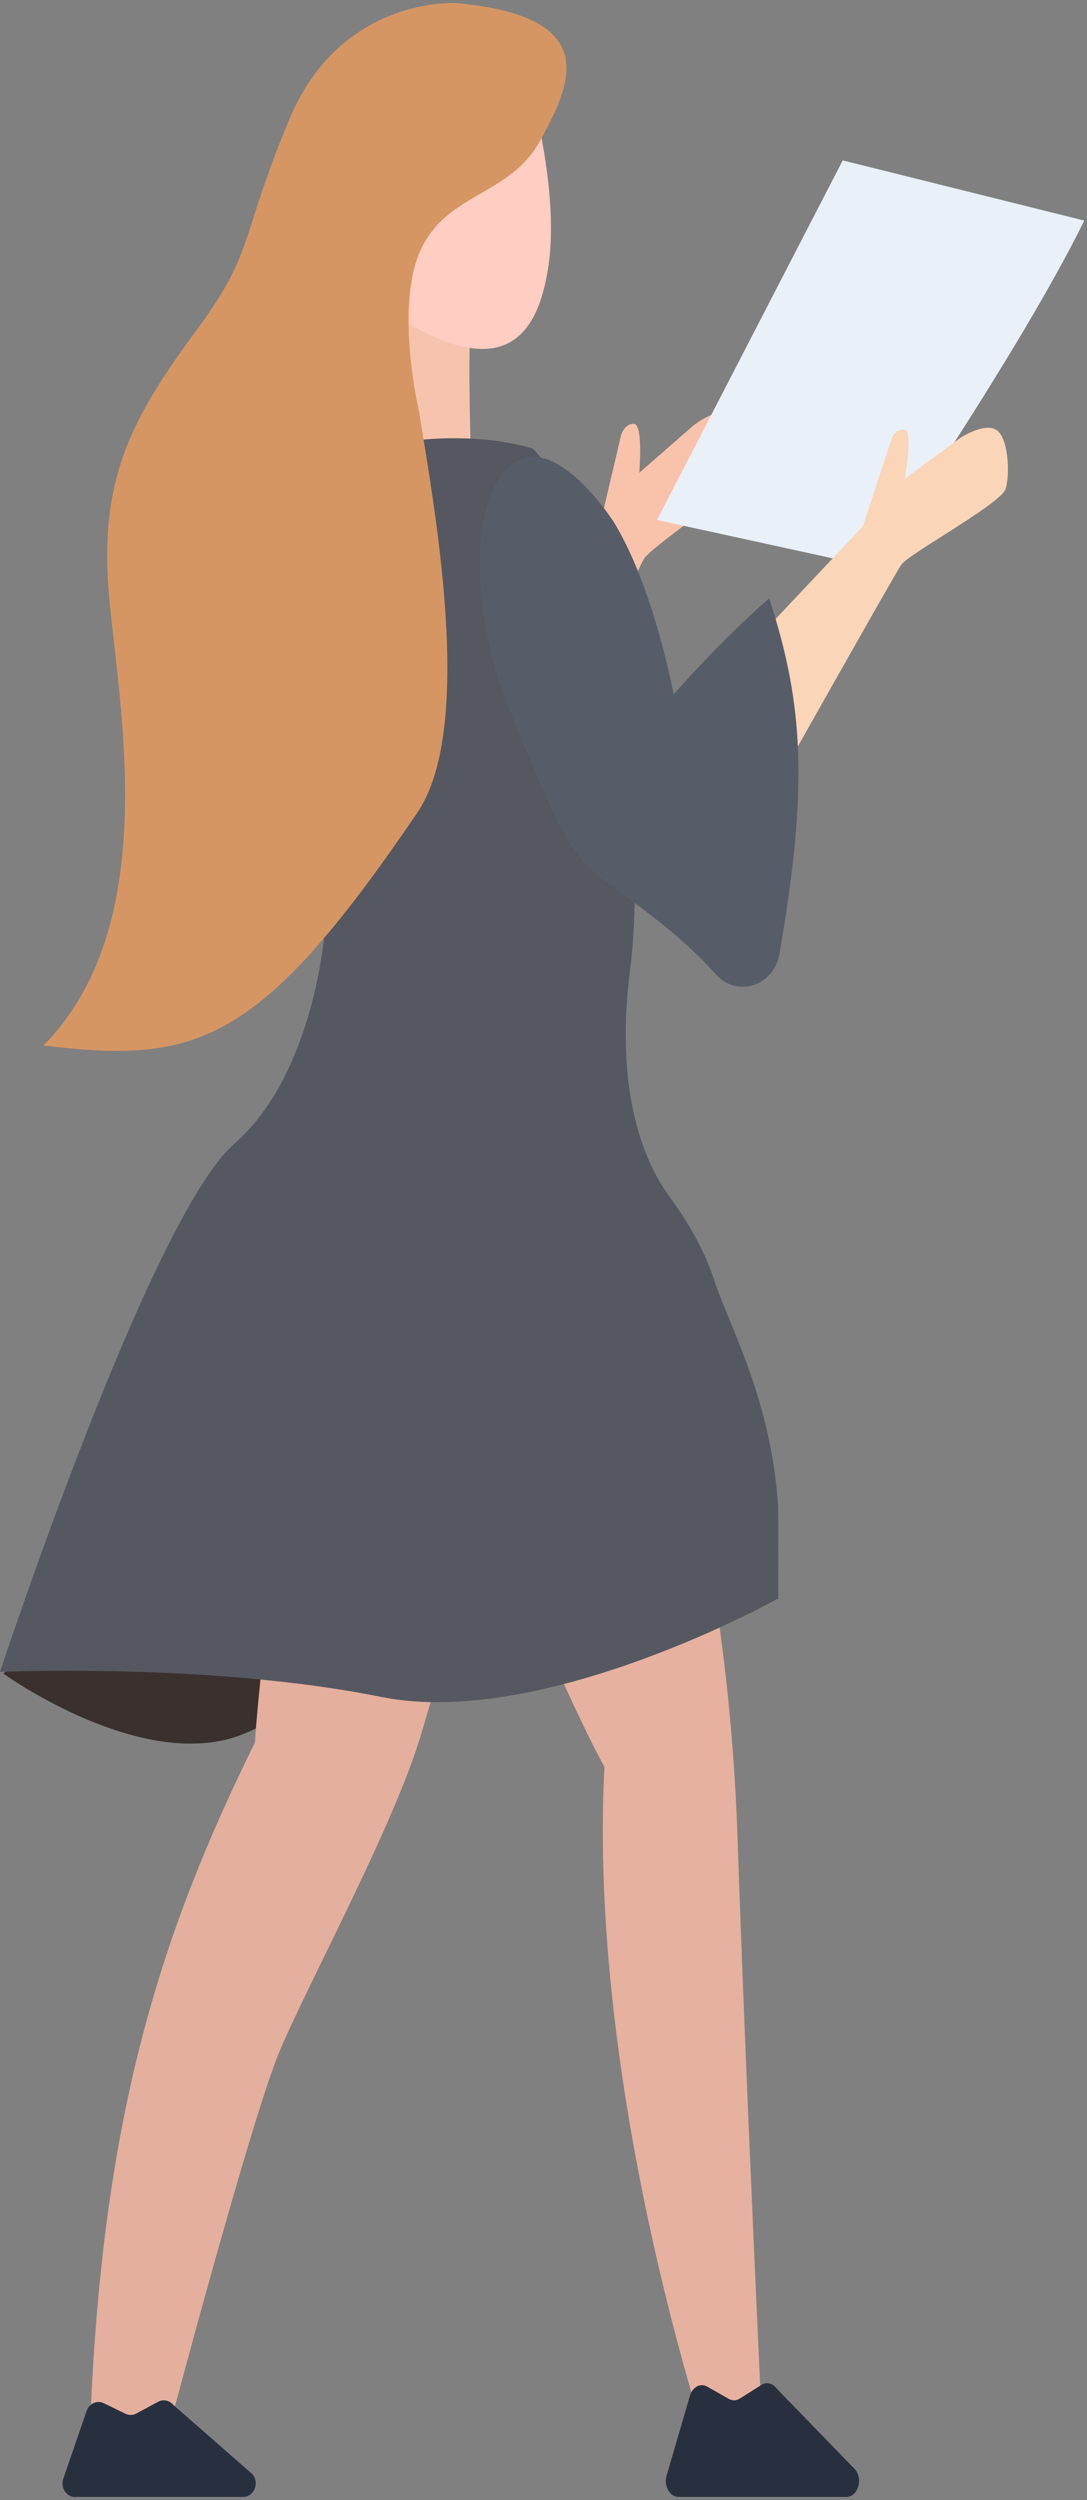 <?xml version="1.0" encoding="UTF-8"?> <svg xmlns="http://www.w3.org/2000/svg" width="348" height="800" viewBox="0 0 348 800" fill="none"><rect x="0" y="0" width="348" height="800" fill="#808080" stroke="none"/><path d="M181.192 181.562L192.046 168.112L198.919 138.917C198.919 138.917 200.159 135.374 203.051 135.656C205.943 135.937 204.665 151.279 204.665 151.279L221.978 136.179C221.978 136.179 229.079 130.501 233.698 131.951C238.316 133.4 240.195 145.441 239.107 150.434C238.016 155.387 208.345 174.998 206.169 178.823C203.99 182.608 189.117 214.823 189.117 214.823L181.117 181.562H181.192Z" fill="#F9C2AA"></path><path d="M225.475 778.988C225.475 778.988 188.18 666.839 193.513 565.443C173.532 528.315 148.219 459.055 148.219 459.055L216.799 452.612C216.799 452.612 233.437 508.303 236.103 587.551C238.769 666.798 244.102 778.947 244.102 778.947H225.436L225.475 778.988Z" fill="#E6B19F"></path><path d="M150.779 147.452C150.779 147.452 149.652 111.251 150.779 103.036C151.906 94.862 122.461 88.177 122.461 88.177L125.578 147.332L150.779 147.452Z" fill="#F6C4AE"></path><path d="M1 535.491C1 535.491 47.187 568.84 79.373 554.263C111.56 539.686 88.471 536.596 142.629 538.048C191.979 539.375 30.032 514.504 30.032 514.504L1 535.529V535.491Z" fill="#3A302E"></path><path d="M269.791 51.337L210.336 166.384L279.142 181.404C279.142 181.404 326.464 112.706 347.121 70.585L269.827 51.337H269.791Z" fill="#EAF0F7"></path><path d="M92.265 465.501C92.265 465.501 83.589 527.636 81.598 557.635C51.627 618.321 32.999 676.064 28.98 773.234C41.637 789.019 53.618 778.991 53.618 778.991C53.618 778.991 80.246 678.319 89.598 656.173C98.95 634.024 126.216 584.01 134.892 554.735C143.568 525.46 158.215 474.764 158.215 474.764L92.265 465.46V465.501Z" fill="#E4AF9D"></path><path d="M249.177 511.493C249.177 511.493 174 553.5 122 543C67.5 531.995 0 535 0 535C0 535 48 389.5 75 366C99.025 345.089 105.075 302 104.468 285.662C103.116 249.219 117.388 143.474 117.388 143.474C117.388 143.474 145.256 136.185 170.419 143.474C187.433 158.051 209.179 252.118 201.704 310.426C196.484 351.26 207.226 373.164 214.136 382.627C220.182 390.882 225.44 399.864 228.709 409.768C233.628 424.708 247.073 448.226 249.139 482.534L249.177 511.493Z" fill="#555860"></path><path d="M244.188 202.422L276.26 168.436L285.501 140.208C285.501 140.208 287.002 136.825 289.668 137.469C292.334 138.114 289.668 153.174 289.668 153.174L307.319 140.208C307.319 140.208 314.494 135.375 318.661 137.389C322.831 139.402 323.432 151.563 321.966 156.396C320.504 161.228 290.871 177.214 288.503 180.758C286.137 184.302 246.966 253.845 246.966 253.845L244.223 202.463L244.188 202.422Z" fill="#FAD5B8"></path><path d="M196.188 166.586C196.188 166.586 177.109 136.948 163.288 149.109C149.467 161.27 151.42 198.881 163.288 227.472C175.156 256.062 180.076 269.834 189.954 278.814C197.09 285.337 214.515 295.445 229.239 311.833C235.962 319.325 247.753 315.539 249.519 305.31C258.833 251.874 257.294 225.217 246.252 191.472C231.454 204.197 215.642 222.196 215.642 222.196C215.642 222.196 209.371 187.767 196.226 166.586H196.188Z" fill="#575D68"></path><path d="M170.01 29.465C170.01 29.465 179.137 61.398 175.569 85.237C172.001 109.075 160.095 122.726 125.129 100.136C90.163 77.585 119.984 49.881 119.984 49.881L170.01 29.424V29.465Z" fill="#FFCDC1"></path><path d="M146.152 0.995C146.152 0.995 109.12 -1.461 92.595 38.284C76.07 77.988 82 79.841 62.399 106.371C42.798 132.901 32.766 151.921 34.494 184.901C36.221 217.881 54.399 293.5 13.918 334.546C63 340.5 83 334.546 133.607 260.042C152.316 232.5 138.753 160.982 134.171 131.706C134.171 131.706 126.209 98.163 134.734 79.841C143.297 61.519 163.24 62.727 172.93 45.008C182.62 27.29 193.437 5.304 146.152 0.995Z" fill="#D69663"></path><path d="M24.131 799.003H77.8C81.331 799.003 83.171 794.534 80.805 791.715L55.454 769.527C54.214 768.079 52.261 767.674 50.609 768.561L43.661 772.306C42.572 772.908 41.295 772.908 40.168 772.385L33.22 769.004C31.079 767.958 28.563 769.084 27.736 771.46L20.262 793.166C19.286 796.024 21.239 799.044 24.056 799.044L24.131 799.003Z" fill="#283040"></path><path d="M217.292 799H270.96C274.491 799 276.331 793.724 273.965 790.423L248.615 764.287C247.376 762.596 245.42 762.115 243.768 763.161L236.822 767.55C235.731 768.236 234.456 768.274 233.329 767.63L226.381 763.684C224.24 762.475 221.723 763.805 220.897 766.584L213.422 792.114C212.447 795.456 214.4 799 217.217 799H217.292Z" fill="#283040"></path></svg> 